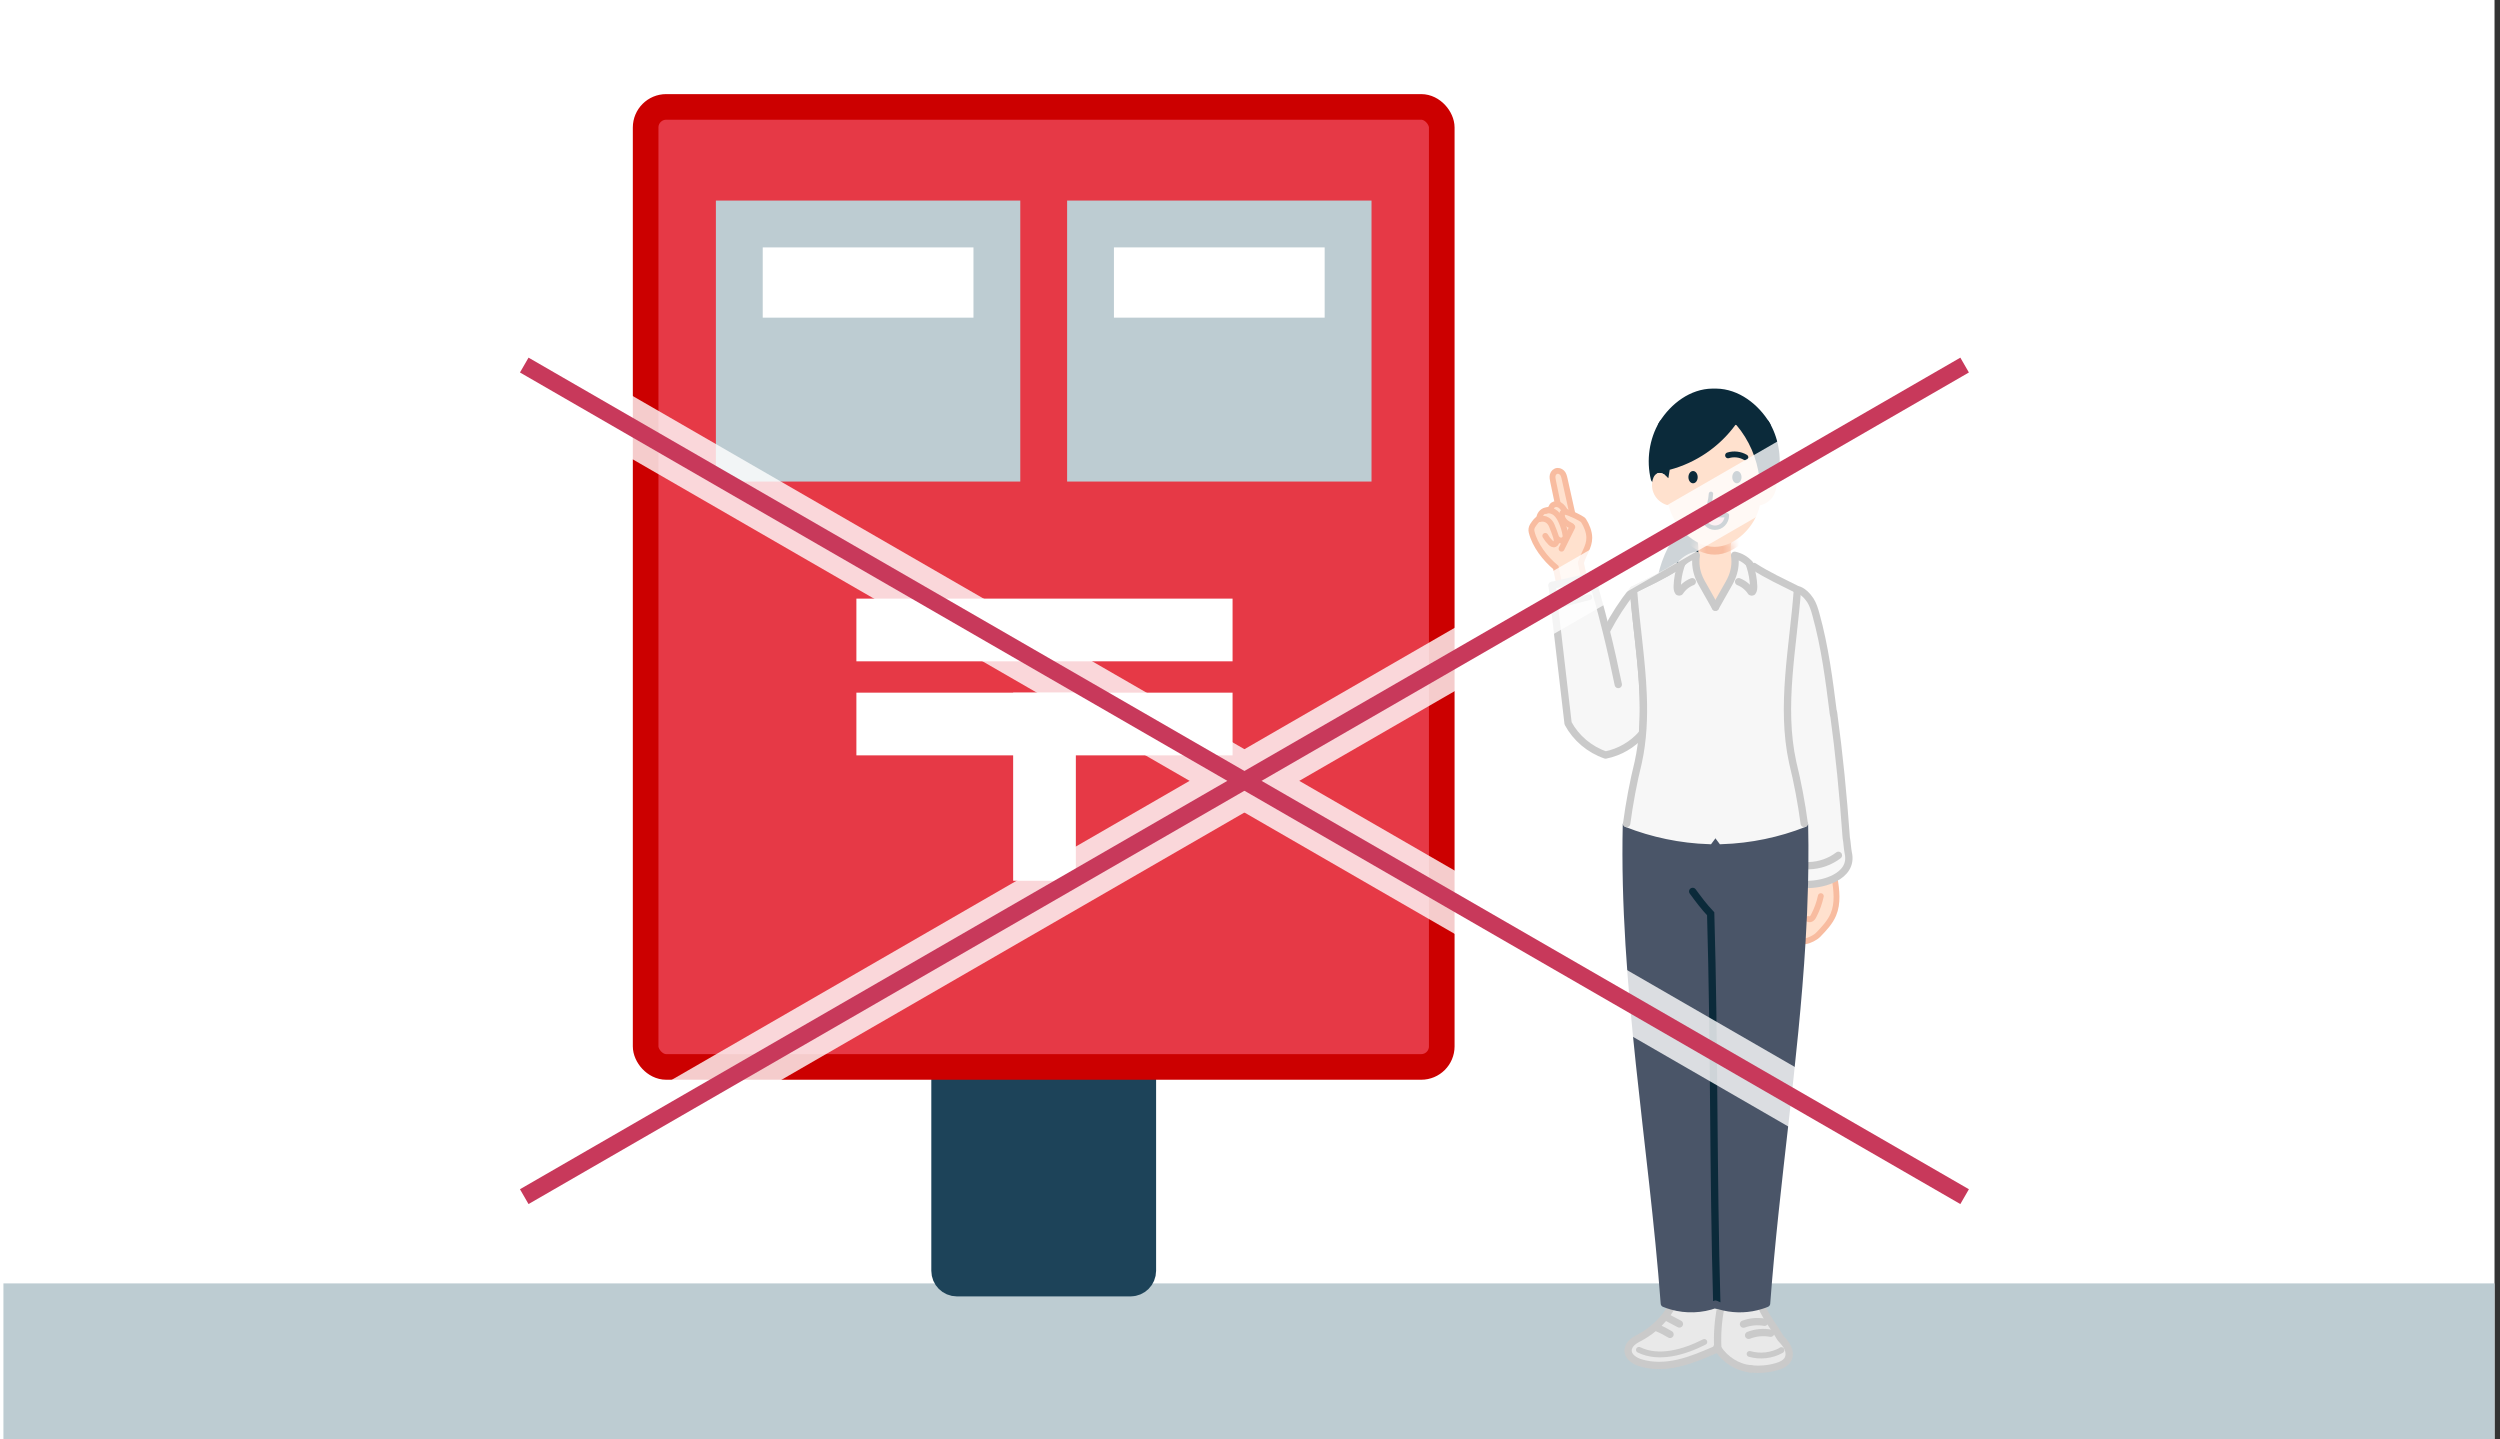 <svg width="304" height="175" viewBox="0 0 304 175" fill="none" xmlns="http://www.w3.org/2000/svg">
<rect x="0" y="0" width="304" height="175" fill="#333333" stroke="none"/>
<g clip-path="url(#clip0_1271_43573)">
<rect width="303.335" height="175.001" fill="white"/>
<rect x="0.416" y="156.058" width="303.335" height="34.167" fill="#BDCCD2"/>
<path d="M201.571 71.082L201.453 70.857C201.813 68.503 202.778 66.245 204.239 64.364L204.406 64.211C205.147 65.062 206.055 65.668 206.981 66.02L206.931 66.152C207.166 67.178 206.322 68.321 206.322 68.321L201.571 71.082Z" fill="#0B2A3A"/>
<path d="M211.083 68.967H211.172C211.172 69.989 210.887 70.965 210.353 71.912L208.447 75.271L206.545 71.912C206.011 70.969 205.73 69.993 205.723 68.97H205.89C206.471 68.041 206.667 66.883 206.424 65.814L206.478 65.679C207.14 65.928 207.813 66.057 208.451 66.057C209.089 66.057 209.805 65.925 210.481 65.658L210.545 65.818C210.303 66.887 210.499 68.044 211.08 68.97L211.083 68.967Z" fill="#FFE1CE"/>
<path d="M214.818 51.713C215.897 53.487 216.221 55.706 215.676 57.704L215.634 57.747C215.552 57.658 215.456 57.59 215.345 57.551C215.106 57.465 214.832 57.522 214.611 57.651C214.391 57.775 214.212 57.964 214.038 58.153L213.942 58.107V58.075C213.653 55.745 212.688 53.494 211.167 51.702L211.039 51.656C209.098 54.324 206.216 56.286 203.028 57.123V57.148C202.971 57.455 202.921 57.765 202.882 58.078V58.11L202.85 58.139C202.686 57.953 202.508 57.775 202.294 57.654C202.074 57.526 201.799 57.469 201.557 57.554C201.436 57.597 201.336 57.676 201.254 57.772L201.151 57.708C200.592 55.631 200.959 53.319 202.138 51.517L202.17 51.538C203.505 49.401 205.746 47.724 208.225 47.699H208.684C211.228 47.724 213.518 49.487 214.836 51.702L214.818 51.713Z" fill="#0B2A3A"/>
<path d="M203.03 57.141C202.966 57.447 202.92 57.757 202.881 58.071V58.103" stroke="#0B2A3A" stroke-width="0.89" stroke-miterlimit="10" stroke-linecap="round"/>
<path d="M211.038 51.652C209.097 54.32 206.215 56.282 203.027 57.119" stroke="#0B2A3A" stroke-width="0.89" stroke-linecap="round" stroke-linejoin="round"/>
<path d="M211.162 51.698C212.683 53.486 213.648 55.741 213.937 58.071V58.102" stroke="#0B2A3A" stroke-width="0.89" stroke-linecap="round" stroke-linejoin="round"/>
<path d="M202.045 51.742C202.088 51.67 202.127 51.603 202.173 51.535C203.505 49.401 205.746 47.724 208.225 47.699H208.684C211.227 47.724 213.518 49.487 214.836 51.702C214.846 51.717 214.853 51.731 214.861 51.745" stroke="#0B2A3A" stroke-width="0.89" stroke-miterlimit="10" stroke-linecap="round"/>
<path d="M202.198 51.474C202.198 51.474 202.18 51.503 202.173 51.517C200.994 53.476 200.627 55.987 201.186 58.242" stroke="#0B2A3A" stroke-width="0.89" stroke-miterlimit="10" stroke-linecap="round"/>
<path d="M214.703 51.474C214.757 51.56 214.803 51.645 214.853 51.731C215.932 53.658 216.256 56.069 215.711 58.242" stroke="#0B2A3A" stroke-width="0.89" stroke-miterlimit="10" stroke-linecap="round"/>
<mask id="mask0_1271_43573" style="mask-type:alpha" maskUnits="userSpaceOnUse" x="205" y="65" width="7" height="11">
<path d="M211.083 68.967H211.172C211.172 69.989 210.887 70.965 210.353 71.912L208.447 75.271L206.545 71.912C206.011 70.969 205.73 69.993 205.723 68.97H205.89C206.471 68.041 206.667 66.883 206.424 65.814L206.478 65.679C207.14 65.928 207.813 66.057 208.451 66.057C209.089 66.057 209.805 65.925 210.481 65.658L210.545 65.818C210.303 66.887 210.499 68.044 211.08 68.97L211.083 68.967Z" fill="#F4D4C3"/>
</mask>
<g mask="url(#mask0_1271_43573)">
<path d="M202.849 59.088L202.881 59.059V59.027C202.92 58.714 202.97 58.404 203.031 58.097V58.072C206.211 57.235 209.097 55.273 211.034 52.605L211.162 52.651C212.683 54.439 213.649 56.694 213.937 59.023V59.056L214.033 59.102C214.204 58.913 214.386 58.724 214.607 58.6C214.828 58.471 215.102 58.414 215.341 58.5C215.451 58.543 215.547 58.61 215.629 58.696C215.779 58.852 215.878 59.07 215.932 59.287C216.11 59.971 215.985 60.726 215.601 61.314C215.251 61.848 214.692 62.236 214.076 62.386L213.994 62.407C213.489 64.951 210.995 67.444 208.502 67.444C206.009 67.444 203.515 64.951 202.895 62.386H202.821C202.201 62.236 201.645 61.848 201.296 61.314C200.908 60.726 200.783 59.971 200.965 59.287C201.018 59.081 201.111 58.87 201.25 58.714C201.332 58.617 201.435 58.543 201.552 58.496C201.791 58.411 202.069 58.468 202.29 58.596C202.503 58.717 202.682 58.895 202.845 59.081L202.849 59.088Z" fill="#F8BCA0"/>
</g>
<path d="M202.849 58.14L202.881 58.111V58.079C202.92 57.766 202.97 57.456 203.031 57.15V57.125C206.211 56.288 209.097 54.325 211.034 51.657L211.162 51.703C212.683 53.492 213.649 55.746 213.937 58.076V58.108L214.033 58.154C214.204 57.965 214.386 57.776 214.607 57.652C214.828 57.524 215.102 57.467 215.341 57.552C215.451 57.595 215.547 57.663 215.629 57.748C215.779 57.905 215.878 58.122 215.932 58.339C216.11 59.023 215.985 59.778 215.601 60.366C215.251 60.9 214.692 61.289 214.076 61.438L213.994 61.459C213.489 64.003 210.995 66.496 208.502 66.496C206.009 66.496 203.515 64.003 202.895 61.438H202.821C202.201 61.289 201.645 60.9 201.296 60.366C200.908 59.778 200.783 59.023 200.965 58.339C201.018 58.133 201.111 57.923 201.25 57.766C201.332 57.67 201.435 57.595 201.552 57.549C201.791 57.463 202.069 57.52 202.29 57.648C202.503 57.769 202.682 57.947 202.845 58.133L202.849 58.14Z" fill="#FFE1CE"/>
<path d="M223.1 106.78C223.321 108.265 223.52 109.829 222.936 111.211C222.537 112.158 221.804 112.924 221.091 113.665C220.76 114.011 220.03 114.377 219.552 114.449L219.125 114.424C219.264 112.126 219.364 109.829 219.421 107.528L220.005 107.542C220.984 107.51 222.16 107.271 223.104 106.776L223.1 106.78Z" fill="#FFE1CE"/>
<path d="M219.877 111.752C220.009 111.827 220.183 111.784 220.304 111.688C220.425 111.595 220.5 111.456 220.568 111.321C220.949 110.58 221.238 109.786 221.412 108.97" stroke="#F8BCA0" stroke-width="0.712" stroke-miterlimit="10" stroke-linecap="round"/>
<path d="M223.1 106.78C223.321 108.265 223.521 109.829 222.937 111.211C222.538 112.158 221.804 112.924 221.091 113.665C220.76 114.01 220.03 114.377 219.553 114.449" stroke="#F8BCA0" stroke-width="0.712" stroke-miterlimit="10" stroke-linecap="round"/>
<path d="M224.748 103.713C225.079 105.174 224.263 106.168 223.095 106.777C222.151 107.272 220.976 107.51 219.996 107.542L219.412 107.528C219.43 106.773 219.444 106.018 219.451 105.263H219.961C221.25 105.238 222.525 104.793 223.551 104.009L224.748 103.713Z" fill="#F7F7F7"/>
<path d="M222.925 86.666H222.957C223.644 91.674 224.136 96.711 224.503 101.868C224.624 102.485 224.624 103.097 224.748 103.713L223.552 104.009C222.526 104.793 221.254 105.238 219.961 105.266H219.452C219.47 103.603 219.462 101.94 219.427 100.28L219.377 100.148C219.377 100.148 219.377 100.148 219.381 100.148H219.391C219.053 97.641 218.59 95.158 217.984 92.704C216.485 85.829 218.056 78.677 218.558 71.753L218.572 71.699C219.174 71.827 219.79 72.472 220.121 72.981C220.46 73.505 220.645 74.114 220.809 74.713C221.895 78.616 222.415 82.652 222.921 86.673L222.925 86.666Z" fill="#F7F7F7"/>
<path d="M222.958 86.663C223.645 91.674 224.137 96.711 224.504 101.872C224.625 102.488 224.625 103.101 224.75 103.717C225.081 105.177 224.265 106.171 223.097 106.78C222.153 107.275 220.978 107.514 219.998 107.546" stroke="#CACACA" stroke-width="0.89" stroke-miterlimit="10" stroke-linecap="round"/>
<path d="M223.551 104.009C222.526 104.792 221.254 105.238 219.961 105.266" stroke="#CACACA" stroke-width="0.89" stroke-miterlimit="10" stroke-linecap="round"/>
<path d="M212.893 166.449C211.283 166.306 209.77 165.33 208.89 163.973C208.801 162.31 208.922 160.632 209.242 158.997L209.652 158.926C211.134 159.257 212.705 159.193 214.151 158.737L214.183 158.833C214.478 159.492 214.835 160.123 215.301 160.825C215.7 161.419 216.106 162.014 216.512 162.709C216.836 163.061 217.164 163.418 217.374 163.849C217.581 164.28 217.648 164.803 217.442 165.231C217.185 165.758 216.594 166.025 216.031 166.189C215.027 166.477 213.965 166.57 212.922 166.452C212.915 166.452 212.908 166.452 212.897 166.452L212.893 166.449Z" fill="#E9E9E9"/>
<path d="M208.763 158.673C209.055 158.773 209.351 158.858 209.653 158.926L209.244 158.997C208.92 160.632 208.802 162.31 208.891 163.973C208.891 164.009 208.891 164.044 208.895 164.084L208.556 164.141C207.11 164.764 205.657 165.391 204.122 165.747C202.59 166.107 200.955 166.182 199.456 165.704C198.74 165.476 197.967 164.978 197.967 164.226C197.967 163.82 198.213 163.446 198.522 163.182C198.836 162.919 199.206 162.744 199.563 162.545C201.119 161.69 202.426 160.397 203.299 158.848L203.31 158.816C205.034 159.304 206.918 159.236 208.595 158.62C208.649 158.641 208.706 158.659 208.759 158.677L208.763 158.673Z" fill="#E9E9E9"/>
<path d="M203.303 158.848C202.43 160.394 201.119 161.687 199.566 162.545C199.21 162.741 198.84 162.919 198.526 163.183C198.216 163.447 197.971 163.821 197.971 164.227C197.971 164.978 198.744 165.48 199.46 165.705C200.959 166.182 202.594 166.107 204.126 165.748C205.661 165.391 207.114 164.764 208.56 164.141" stroke="#CACACA" stroke-width="0.89" stroke-linecap="round" stroke-linejoin="round"/>
<path d="M199.295 164.141C201.731 165.334 204.819 164.422 207.245 163.183" stroke="#CACACA" stroke-width="0.712" stroke-linecap="round" stroke-linejoin="round"/>
<path d="M201.531 161.474C202.073 161.694 202.589 161.962 203.074 162.261" stroke="#CACACA" stroke-width="0.89" stroke-linecap="round" stroke-linejoin="round"/>
<path d="M202.818 160.255C203.353 160.537 203.68 160.711 204.215 160.993" stroke="#CACACA" stroke-width="0.89" stroke-linecap="round" stroke-linejoin="round"/>
<path d="M208.783 163.81C208.815 163.863 208.851 163.92 208.887 163.974C209.77 165.331 211.28 166.307 212.89 166.449" stroke="#CACACA" stroke-width="0.89" stroke-linecap="round" stroke-linejoin="round"/>
<path d="M209.239 158.998C208.915 160.632 208.797 162.31 208.886 163.974C208.886 164.009 208.886 164.045 208.89 164.084" stroke="#CACACA" stroke-width="0.89" stroke-linecap="round" stroke-linejoin="round"/>
<path d="M212.631 162.374C213.479 162.043 214.419 161.95 215.313 162.118" stroke="#CACACA" stroke-width="0.89" stroke-linecap="round" stroke-linejoin="round"/>
<path d="M212.01 161.014C212.825 160.711 213.719 160.633 214.574 160.786" stroke="#CACACA" stroke-width="0.89" stroke-linecap="round" stroke-linejoin="round"/>
<path d="M212.754 164.64C214.033 165.01 215.457 164.843 216.615 164.191V164.169" stroke="#CACACA" stroke-width="0.712" stroke-linecap="round" stroke-linejoin="round"/>
<path d="M214.182 158.834C214.477 159.493 214.833 160.123 215.3 160.825C215.699 161.42 216.105 162.015 216.511 162.709C216.835 163.062 217.163 163.418 217.373 163.849C217.58 164.28 217.647 164.804 217.441 165.231C217.184 165.758 216.593 166.025 216.03 166.189C215.026 166.478 213.964 166.57 212.921 166.453C212.913 166.453 212.906 166.453 212.896 166.453C212.803 166.446 212.718 166.431 212.625 166.421" stroke="#CACACA" stroke-width="0.89" stroke-linecap="round" stroke-linejoin="round"/>
<path d="M208.599 158.617C206.918 159.233 205.037 159.301 203.313 158.813C202.996 158.727 202.686 158.62 202.383 158.496C200.926 139.062 197.336 119.731 197.771 100.273L197.82 100.141C200.966 101.384 204.367 102.093 207.836 102.211C208.064 101.879 208.371 101.548 208.602 101.213C208.834 101.545 209.137 101.876 209.368 102.211C212.837 102.093 216.235 101.384 219.384 100.141L219.434 100.273C219.47 101.936 219.477 103.596 219.459 105.26C219.452 106.015 219.438 106.77 219.42 107.525C219.366 109.822 219.263 112.12 219.124 114.421C218.251 129.121 215.922 143.778 214.821 158.496C214.604 158.588 214.383 158.666 214.155 158.734C212.709 159.194 211.138 159.258 209.657 158.923C209.354 158.855 209.058 158.773 208.766 158.67C208.713 158.652 208.656 158.634 208.602 158.613L208.599 158.617Z" fill="#4A5568"/>
<path d="M205.832 108.397C206.512 109.323 207.196 110.249 208.019 111.115C208.482 127.236 208.308 142.555 208.767 158.677" stroke="#0B2A3A" stroke-width="0.89" stroke-miterlimit="10" stroke-linecap="round"/>
<path d="M197.771 100.276C197.333 119.734 200.927 139.061 202.384 158.499C202.687 158.623 202.996 158.73 203.313 158.815C205.037 159.303 206.922 159.236 208.599 158.62C208.614 158.616 208.628 158.609 208.642 158.605" stroke="#4A5568" stroke-width="0.89" stroke-linecap="round" stroke-linejoin="round"/>
<path d="M219.427 100.276C219.463 101.939 219.47 103.599 219.452 105.263C219.445 106.018 219.431 106.773 219.413 107.528C219.359 109.825 219.256 112.123 219.117 114.424C218.245 129.124 215.915 143.781 214.815 158.498C214.597 158.591 214.376 158.669 214.148 158.737C212.702 159.197 211.132 159.261 209.65 158.926C209.347 158.858 209.051 158.776 208.759 158.673C208.706 158.655 208.649 158.637 208.595 158.616C208.581 158.612 208.567 158.605 208.553 158.602" stroke="#4A5568" stroke-width="0.89" stroke-linecap="round" stroke-linejoin="round"/>
<path d="M189.275 65.573C189.257 65.448 189.221 65.327 189.182 65.209C189.036 64.761 188.869 64.323 188.687 63.895C188.566 63.607 188.395 63.404 188.156 63.247C187.861 63.054 187.522 63.04 187.188 63.126L187.177 63.072C186.938 63.108 186.607 63.557 186.375 63.913C186.226 64.144 186.18 64.426 186.247 64.693C186.639 66.303 187.889 67.931 189.189 69.003C189.31 69.601 189.432 70.196 189.553 70.794L189.595 70.983C190.614 70.748 191.615 70.524 192.634 70.289L192.584 70.075C192.466 69.537 192.352 68.999 192.238 68.458L192.256 68.39C192.562 67.322 193.257 66.506 193.257 65.402C193.257 64.679 192.936 63.899 192.548 63.29C192.52 63.19 191.843 62.816 191.209 62.534C190.928 62.413 190.653 62.306 190.45 62.253C190.408 62.242 190.368 62.232 190.326 62.228V62.182C190.147 61.886 189.955 61.58 189.652 61.405C189.585 61.366 189.51 61.338 189.432 61.32C189.164 61.259 188.865 61.32 188.719 61.551C188.648 61.655 188.619 61.786 188.53 61.879C188.445 61.968 188.32 62 188.196 62.022L188.203 62.071C188.541 62.032 188.897 62.168 189.168 62.395C189.499 62.677 189.72 63.083 189.898 63.493C190.126 64.02 190.297 64.579 190.383 65.192C190.365 65.416 190.219 65.619 190.019 65.697C189.82 65.776 189.578 65.722 189.424 65.566L189.275 65.573Z" fill="#FFE1CE"/>
<path d="M188.204 62.071L188.197 62.021C188.122 62.035 188.044 62.042 187.969 62.06C187.516 62.16 187.167 62.609 187.178 63.072L187.189 63.125C187.523 63.04 187.862 63.054 188.157 63.246C188.396 63.403 188.567 63.606 188.688 63.895C188.87 64.322 189.037 64.76 189.183 65.209C189.222 65.326 189.258 65.448 189.276 65.572L189.426 65.565C189.579 65.722 189.821 65.775 190.02 65.697C190.22 65.618 190.366 65.415 190.384 65.191C190.298 64.578 190.127 64.019 189.899 63.492C189.721 63.082 189.5 62.676 189.169 62.395C188.898 62.167 188.542 62.032 188.204 62.071Z" fill="#FFE1CE"/>
<path d="M189.596 70.983C189.311 71.051 189.023 71.118 188.734 71.186C188.823 71.98 188.912 72.778 189.005 73.576L189.981 73.466C191.075 73.181 192.164 72.899 193.258 72.614L194.166 72.362C193.953 71.596 193.732 70.837 193.504 70.085C193.212 70.153 192.923 70.221 192.635 70.288C191.616 70.524 190.615 70.748 189.596 70.983Z" fill="#F7F7F7"/>
<path d="M188.817 57.754C188.749 58.004 188.803 58.271 188.856 58.527L189.437 61.309V61.32C189.512 61.338 189.586 61.366 189.654 61.405C189.957 61.58 190.149 61.886 190.331 62.182V62.228C190.37 62.232 190.409 62.242 190.452 62.253C190.655 62.306 190.929 62.413 191.211 62.535V62.524L190.27 58.278C190.27 58.278 190.181 57.811 190.046 57.608C189.91 57.409 189.665 57.242 189.405 57.256C189.109 57.27 188.885 57.502 188.817 57.754Z" fill="#FFE1CE"/>
<path d="M195.305 76.675C194.949 75.229 194.568 73.786 194.165 72.362L193.257 72.615C192.163 72.899 191.073 73.181 189.98 73.466L189.004 73.576C189.552 78.385 190.129 83.243 190.678 87.959C191.633 89.74 193.278 91.14 195.237 91.813C196.929 91.471 198.5 90.563 199.636 89.27L199.715 89.277C200.224 83.475 199.063 77.537 198.635 71.763L198.543 71.77C197.3 73.345 196.299 74.887 195.365 76.661L195.305 76.675Z" fill="#F7F7F7"/>
<path d="M191.088 63.959C190.81 63.816 190.532 63.667 190.308 63.453C190.084 63.236 189.916 62.94 189.931 62.627C189.938 62.459 190.023 62.27 190.187 62.228C190.233 62.217 190.28 62.217 190.326 62.228C190.369 62.231 190.408 62.242 190.451 62.253C190.654 62.306 190.928 62.413 191.209 62.534C191.843 62.816 192.52 63.19 192.549 63.289C192.937 63.898 193.257 64.678 193.257 65.401C193.257 66.506 192.563 67.321 192.256 68.39" stroke="#F8BCA0" stroke-width="0.712" stroke-miterlimit="10" stroke-linecap="round"/>
<path d="M187.965 62.135C188.043 62.103 188.122 62.082 188.204 62.071C188.542 62.032 188.898 62.167 189.169 62.395C189.5 62.677 189.721 63.083 189.899 63.492C190.127 64.019 190.298 64.579 190.383 65.191C190.366 65.416 190.22 65.619 190.02 65.697C189.821 65.775 189.578 65.722 189.425 65.565" stroke="#F8BCA0" stroke-width="0.712" stroke-miterlimit="10" stroke-linecap="round"/>
<path d="M189.437 61.309L188.856 58.527C188.803 58.271 188.749 58.004 188.817 57.754C188.885 57.502 189.109 57.27 189.405 57.256C189.665 57.242 189.91 57.409 190.046 57.608C190.181 57.811 190.27 58.278 190.27 58.278L191.214 62.524" stroke="#F8BCA0" stroke-width="0.712" stroke-miterlimit="10" stroke-linecap="round"/>
<path d="M190.33 62.182C190.149 61.886 189.956 61.58 189.653 61.405C189.586 61.366 189.511 61.338 189.433 61.32C189.166 61.259 188.866 61.32 188.72 61.551C188.649 61.655 188.621 61.786 188.531 61.879C188.446 61.968 188.321 62 188.197 62.022C188.122 62.036 188.044 62.043 187.969 62.061C187.516 62.16 187.167 62.609 187.178 63.072" stroke="#F8BCA0" stroke-width="0.712" stroke-miterlimit="10" stroke-linecap="round"/>
<path d="M187.177 63.072C186.938 63.107 186.607 63.556 186.375 63.912C186.226 64.144 186.18 64.425 186.247 64.692C186.639 66.302 187.889 67.93 189.189 69.002C189.31 69.601 189.432 70.196 189.553 70.794" stroke="#F8BCA0" stroke-width="0.712" stroke-miterlimit="10" stroke-linecap="round"/>
<path d="M192.24 68.457C192.354 68.999 192.468 69.537 192.586 70.075" stroke="#F8BCA0" stroke-width="0.712" stroke-miterlimit="10" stroke-linecap="round"/>
<path d="M191.192 64.084C190.754 64.96 190.319 65.84 189.885 66.719" stroke="#F8BCA0" stroke-width="0.712" stroke-miterlimit="10" stroke-linecap="round"/>
<path d="M187.178 63.129C187.178 63.129 187.185 63.125 187.188 63.125C187.523 63.04 187.862 63.054 188.157 63.246C188.396 63.403 188.567 63.606 188.688 63.895C188.87 64.322 189.037 64.76 189.183 65.209C189.222 65.326 189.258 65.448 189.276 65.572C189.283 65.626 189.286 65.679 189.283 65.733C189.283 65.914 189.201 66.103 189.062 66.171C188.88 66.26 188.681 66.121 188.528 65.971C188.293 65.736 188.082 65.465 187.908 65.163" stroke="#F8BCA0" stroke-width="0.712" stroke-miterlimit="10" stroke-linecap="round"/>
<path d="M188.734 71.186C188.823 71.98 188.912 72.778 189.005 73.576C189.554 78.384 190.131 83.243 190.679 87.959C191.634 89.739 193.279 91.139 195.238 91.812C196.93 91.471 198.501 90.562 199.637 89.269" stroke="#CACACA" stroke-width="0.89" stroke-linecap="round" stroke-linejoin="round"/>
<path d="M199.716 89.277C200.225 83.474 199.064 77.537 198.636 71.763C198.636 71.742 198.633 71.72 198.633 71.699" stroke="#CACACA" stroke-width="0.89" stroke-linecap="round" stroke-linejoin="round"/>
<path d="M193.502 70.085C193.73 70.837 193.951 71.596 194.164 72.362C194.567 73.786 194.948 75.229 195.304 76.675C195.846 78.862 196.337 81.06 196.782 83.236" stroke="#CACACA" stroke-width="0.89" stroke-linecap="round" stroke-linejoin="round"/>
<path d="M188.734 71.186C189.023 71.118 189.311 71.051 189.596 70.983C190.615 70.748 191.616 70.524 192.635 70.288C192.923 70.221 193.212 70.153 193.504 70.085" stroke="#CACACA" stroke-width="0.89" stroke-linecap="round" stroke-linejoin="round"/>
<path d="M189.98 73.466C191.074 73.181 192.164 72.899 193.257 72.614" stroke="#CACACA" stroke-width="0.712" stroke-linecap="round" stroke-linejoin="round"/>
<path d="M198.544 71.77C197.301 73.344 196.3 74.887 195.367 76.66" stroke="#CACACA" stroke-width="0.89" stroke-linecap="round" stroke-linejoin="round"/>
<path d="M204.369 68.892C204.405 68.782 204.444 68.675 204.483 68.564L204.469 68.543C204.942 68.027 205.58 67.663 206.267 67.524C206.228 67.788 206.21 68.052 206.21 68.312C206.214 69.206 206.463 70.061 206.93 70.89L208.597 73.84L210.267 70.89C210.734 70.061 210.983 69.209 210.987 68.312C210.987 68.055 210.969 67.792 210.93 67.524C211.614 67.663 212.255 68.027 212.729 68.543L212.714 68.564C212.754 68.675 212.793 68.782 212.825 68.892L213.263 68.878C214.99 69.996 216.686 70.751 218.531 71.685C218.545 71.685 218.559 71.688 218.574 71.695L218.559 71.749C218.054 78.673 216.483 85.825 217.986 92.7C218.592 95.154 219.055 97.637 219.393 100.141H219.382C219.382 100.141 219.382 100.144 219.379 100.144C216.234 101.387 212.832 102.096 209.363 102.214C209.131 101.882 208.828 101.551 208.597 101.216C208.365 101.548 208.063 101.879 207.831 102.214C204.362 102.096 200.964 101.387 197.815 100.144C197.815 100.144 197.815 100.144 197.811 100.144H197.801C198.139 97.637 198.602 95.154 199.208 92.7C199.795 90.007 199.913 87.275 199.806 84.532C199.642 80.262 198.941 75.963 198.631 71.749L198.663 71.685C199.592 71.215 200.483 70.791 201.356 70.342V70.349C202.228 69.904 203.087 69.437 203.949 68.878L204.365 68.892H204.369Z" fill="#F7F7F7"/>
<path d="M219.385 100.141C219.385 100.141 219.385 100.141 219.381 100.141C216.236 101.384 212.835 102.093 209.365 102.211C209.134 101.879 208.831 101.548 208.6 101.213" stroke="#F7F7F7" stroke-width="0.89" stroke-miterlimit="10" stroke-linecap="round"/>
<path d="M203.95 68.878C203.088 69.438 202.229 69.904 201.36 70.35C200.491 70.795 199.604 71.215 198.682 71.685" stroke="#CACACA" stroke-width="0.89" stroke-miterlimit="10" stroke-linecap="round"/>
<path d="M197.812 100.141C197.812 100.141 197.813 100.141 197.816 100.141C200.961 101.384 204.363 102.093 207.832 102.211C208.06 101.879 208.366 101.548 208.598 101.213" stroke="#F7F7F7" stroke-width="0.89" stroke-miterlimit="10" stroke-linecap="round"/>
<path d="M219.395 100.137C219.057 97.633 218.594 95.151 217.988 92.697C216.489 85.822 218.059 78.67 218.562 71.746" stroke="#CACACA" stroke-width="0.89" stroke-miterlimit="10" stroke-linecap="round"/>
<path d="M198.633 71.749C198.943 75.963 199.644 80.262 199.808 84.533C199.915 87.275 199.797 90.011 199.21 92.7C198.604 95.154 198.141 97.637 197.803 100.141" stroke="#CACACA" stroke-width="0.89" stroke-miterlimit="10" stroke-linecap="round"/>
<path d="M208.595 73.84L206.928 70.89C206.461 70.064 206.212 69.209 206.209 68.312C206.209 68.052 206.226 67.788 206.266 67.524C205.578 67.663 204.941 68.027 204.467 68.543" stroke="#CACACA" stroke-width="0.89" stroke-linecap="round" stroke-linejoin="round"/>
<path d="M205.778 70.737C205.162 70.976 204.627 71.414 204.268 71.966" stroke="#CACACA" stroke-width="0.89" stroke-linecap="round" stroke-linejoin="round"/>
<path d="M204.482 68.565C204.443 68.675 204.404 68.782 204.368 68.893C204.122 69.658 203.98 70.46 203.955 71.268C203.948 71.511 203.955 71.774 204.101 71.966" stroke="#CACACA" stroke-width="0.89" stroke-linecap="round" stroke-linejoin="round"/>
<path d="M208.596 73.84L210.266 70.89C210.733 70.061 210.982 69.209 210.986 68.312C210.986 68.055 210.968 67.792 210.929 67.524C211.613 67.663 212.254 68.027 212.727 68.543" stroke="#CACACA" stroke-width="0.89" stroke-linecap="round" stroke-linejoin="round"/>
<path d="M211.42 70.737C212.033 70.976 212.57 71.414 212.93 71.966" stroke="#CACACA" stroke-width="0.89" stroke-linecap="round" stroke-linejoin="round"/>
<path d="M212.713 68.565C212.752 68.675 212.791 68.782 212.823 68.893C213.069 69.658 213.212 70.46 213.24 71.268C213.247 71.511 213.24 71.774 213.094 71.966" stroke="#CACACA" stroke-width="0.89" stroke-linecap="round" stroke-linejoin="round"/>
<path d="M213.266 68.878C214.993 69.997 216.689 70.752 218.534 71.685C218.548 71.685 218.562 71.689 218.576 71.696C219.178 71.824 219.795 72.469 220.126 72.978C220.464 73.502 220.649 74.111 220.813 74.709C221.9 78.613 222.42 82.649 222.925 86.67C222.933 86.724 222.94 86.781 222.947 86.838" stroke="#CACACA" stroke-width="0.89" stroke-miterlimit="10" stroke-linecap="round"/>
<path d="M203.932 68.878C203.262 69.309 202.6 69.691 201.93 70.043C201.742 70.143 201.549 70.243 201.357 70.342C200.484 70.791 199.59 71.215 198.664 71.685" stroke="#CACACA" stroke-width="0.89" stroke-miterlimit="10" stroke-linecap="round"/>
<path d="M211.205 57.276C211.519 57.276 211.768 57.607 211.768 58.024C211.768 58.441 211.515 58.768 211.205 58.768C210.895 58.768 210.643 58.437 210.643 58.024C210.643 57.611 210.895 57.276 211.205 57.276Z" fill="#0B2A3A"/>
<path d="M205.875 57.276C206.189 57.276 206.438 57.607 206.438 58.024C206.438 58.441 206.189 58.768 205.875 58.768C205.562 58.768 205.312 58.437 205.312 58.024C205.312 57.611 205.565 57.276 205.875 57.276Z" fill="#0B2A3A"/>
<path d="M212.238 55.613C211.611 55.246 210.827 55.153 210.133 55.371" stroke="#0B2A3A" stroke-width="0.712" stroke-miterlimit="10" stroke-linecap="round"/>
<path d="M208.053 60.051C208.025 60.432 207.964 60.806 207.875 61.173" stroke="#0B2A3A" stroke-width="0.534" stroke-miterlimit="10" stroke-linecap="round"/>
<path d="M209.994 62.651C209.994 63.492 209.346 64.172 208.541 64.172C207.736 64.172 207.088 63.492 207.088 62.651H209.994Z" fill="#F7B4C4" stroke="#0B2A3A" stroke-width="0.534" stroke-linecap="round" stroke-linejoin="round"/>
<path d="M115.525 20.081C115.525 19.316 116.146 18.696 116.91 18.696H136.919C137.684 18.696 138.304 19.316 138.304 20.081V154.532C138.304 154.992 137.931 155.365 137.47 155.365H116.359C115.898 155.365 115.525 154.992 115.525 154.532V20.081Z" fill="#1D4359" stroke="#1D4359" stroke-width="4.556"/>
<rect x="78.51" y="13.001" width="96.808" height="116.738" rx="2.5" fill="#E63946" stroke="#CC0000" stroke-width="3.116" stroke-linejoin="round"/>
<path d="M149.88 72.793H104.137V80.417H149.88V72.793Z" fill="white"/>
<path d="M149.88 84.228H104.137V91.852H149.88V84.228Z" fill="white"/>
<path d="M130.823 84.228H123.199V107.1H130.823V84.228Z" fill="white"/>
<rect x="87.053" y="24.39" width="37.014" height="34.167" fill="#BDCCD2"/>
<rect x="129.762" y="24.389" width="37.014" height="34.167" fill="#BDCCD2"/>
<rect x="92.748" y="30.085" width="25.625" height="8.542" fill="white"/>
<rect x="135.455" y="30.084" width="25.625" height="8.542" fill="white"/>
<g opacity="0.8">
<path d="M63.748 145.513L238.897 44.391" stroke="white" stroke-width="6.667"/>
<path d="M238.898 145.513L63.749 44.391" stroke="white" stroke-width="6.667"/>
</g>
<path d="M63.748 145.513L238.897 44.391" stroke="#C8395B" stroke-width="2.083"/>
<path d="M238.898 145.513L63.749 44.391" stroke="#C8395B" stroke-width="2.083"/>
</g>
<defs>
<clipPath id="clip0_1271_43573">
<rect width="303.335" height="175.001" fill="white"/>
</clipPath>
</defs>
</svg>
